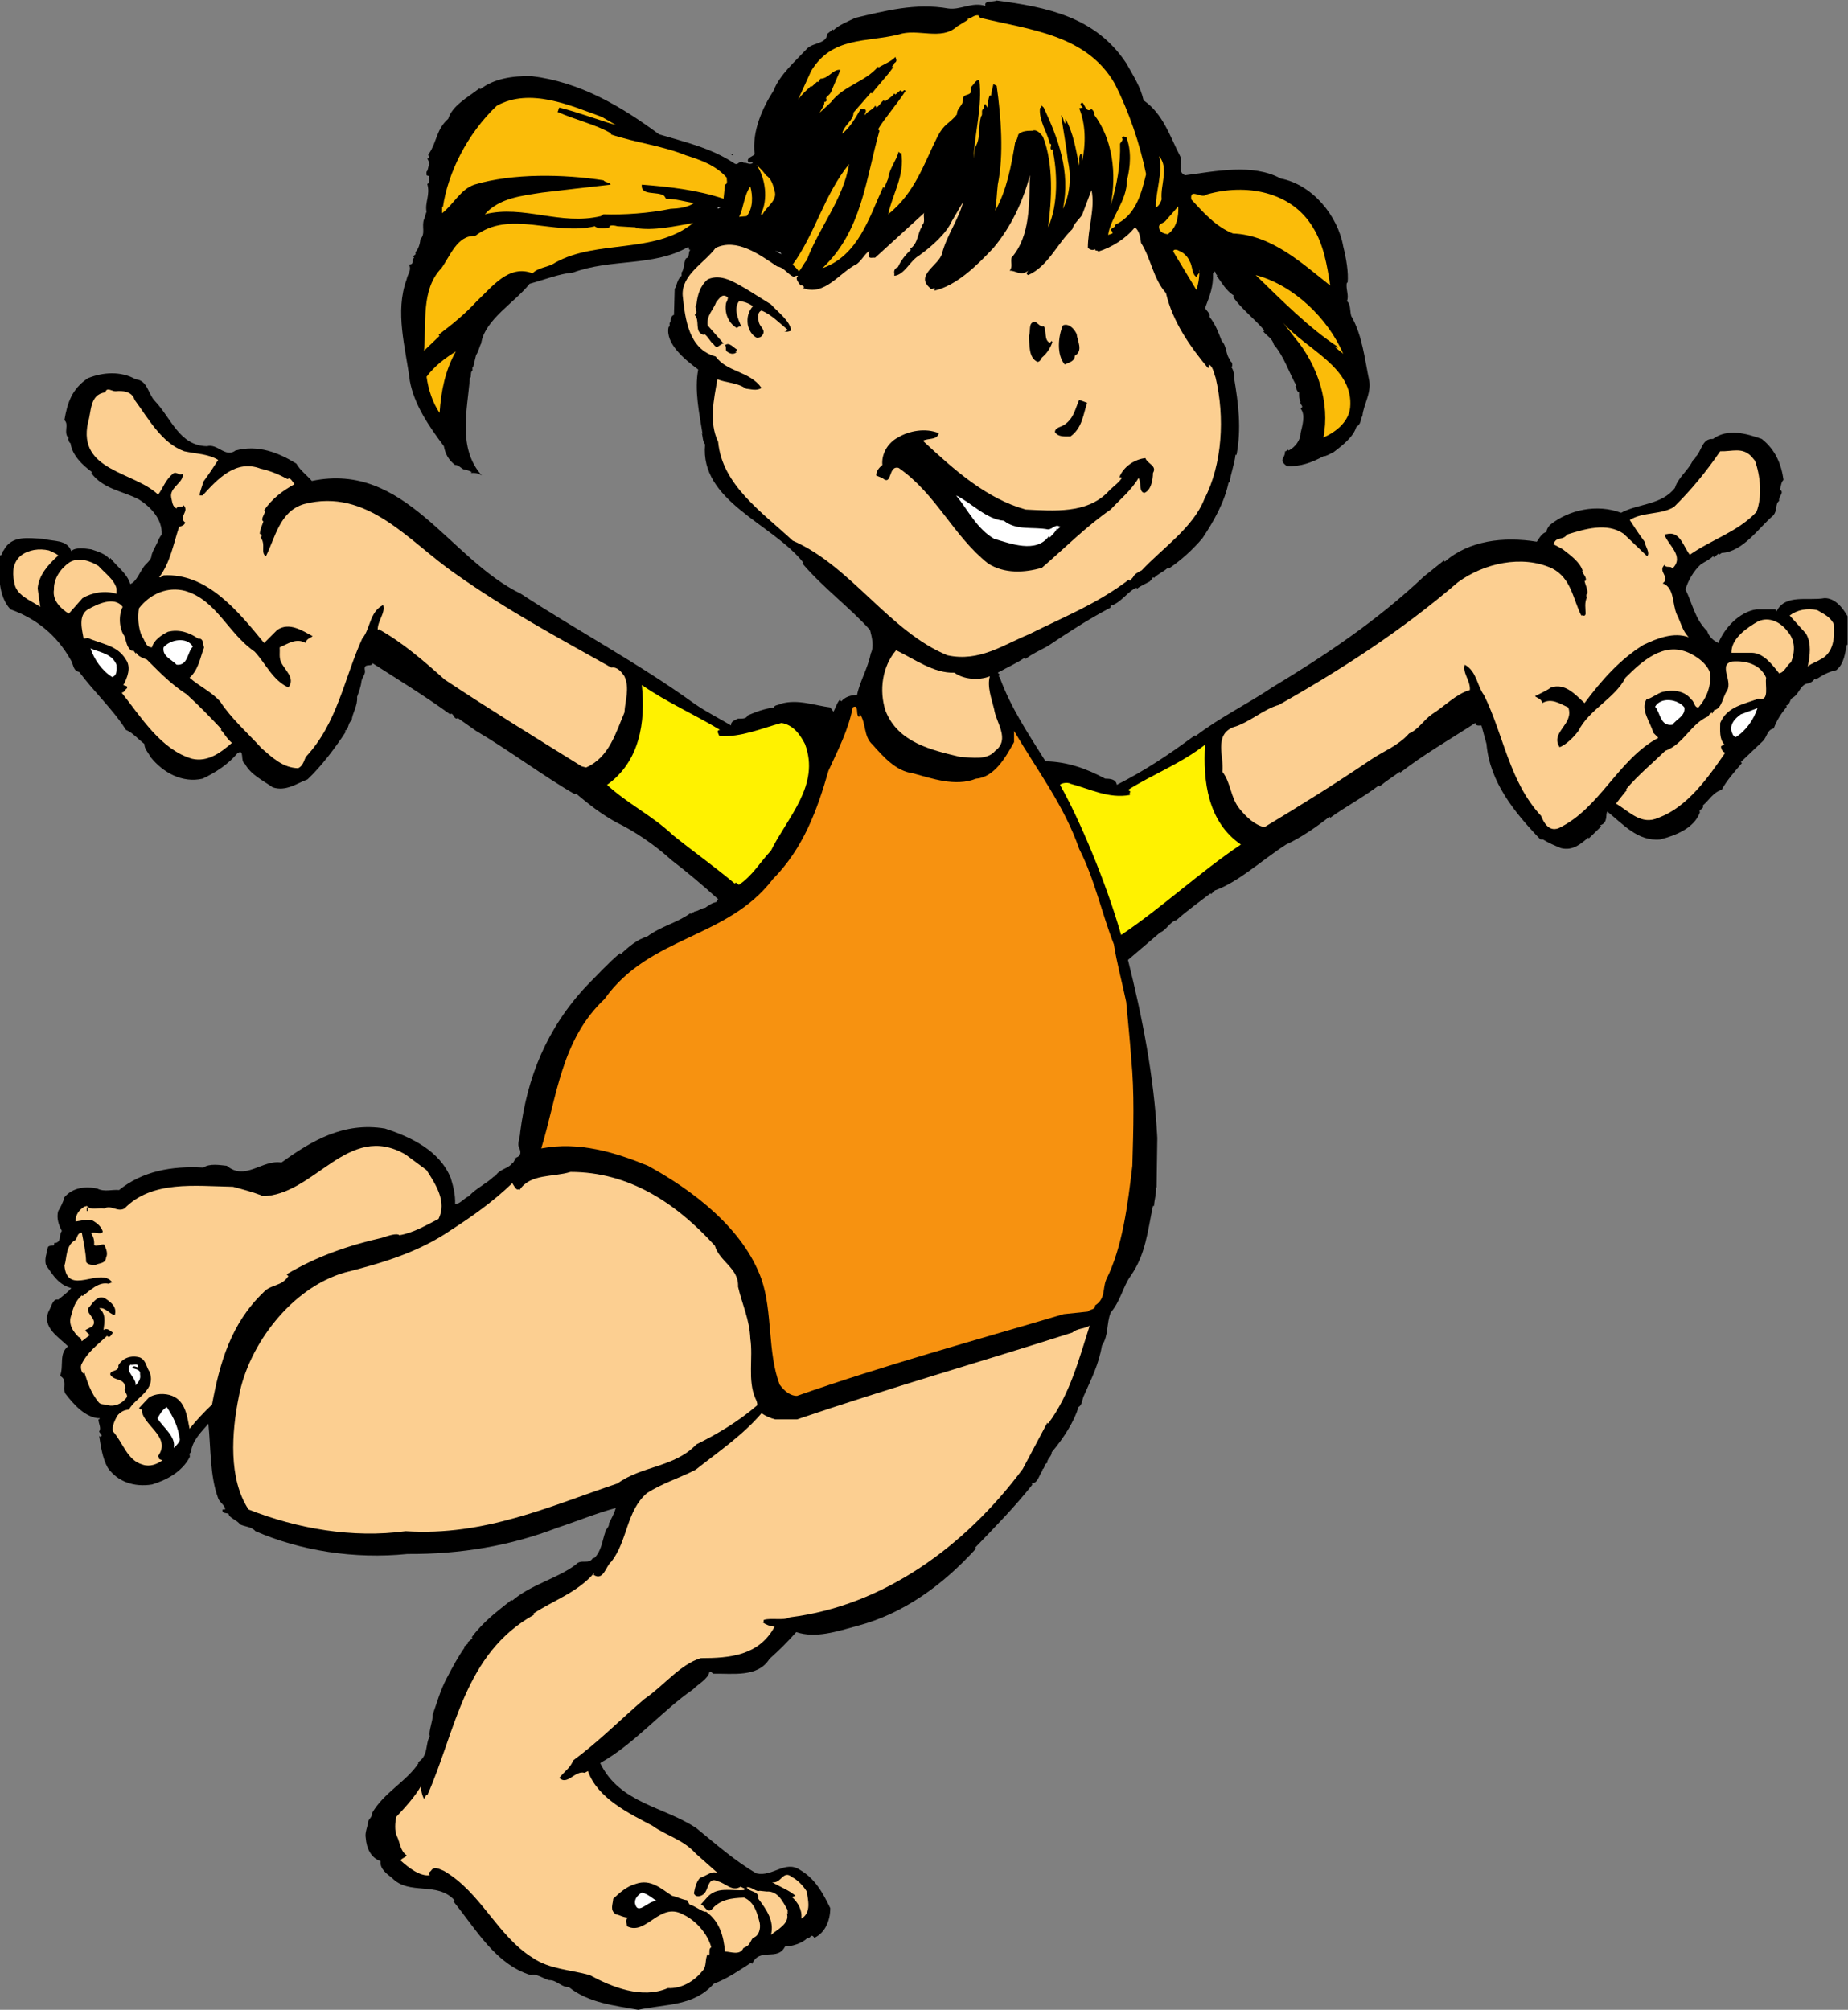 <?xml version="1.0" encoding="UTF-8" standalone="no"?>
<svg
   xmlns:dc="http://purl.org/dc/elements/1.1/"
   xmlns:cc="http://creativecommons.org/ns#"
   xmlns:rdf="http://www.w3.org/1999/02/22-rdf-syntax-ns#"
   xmlns:svg="http://www.w3.org/2000/svg"
   xmlns="http://www.w3.org/2000/svg"
   viewBox="0 0 680.947 740.533"
   height="740.533"
   width="680.947"
   xml:space="preserve"
   id="svg2"
   version="1.1"><rect x="0" y="0" width="680.947" height="740.533" fill="#808080" stroke="none"/><defs
     id="defs6" /><g
     transform="matrix(1.333,0,0,-1.333,0,740.533)"
     id="g10"><g
       transform="scale(0.1)"
       id="g12"><path
         id="path14"
         style="fill:#000000;fill-opacity:1;fill-rule:nonzero;stroke:none"
         d="m 3113.13,5381 c 19,-34 40,-66 48,-103 54,-37 73,-100 101,-154 8,-16 -9,-45 14,-53 85,11 187,33 264,-9 88,-17 158,-103 173,-188 8,-32 15,-72 12,-100 h -2 c -4,-16 7,-37 0,-51 11,-8 8,-27 12,-41 31,-54 37,-118 50,-180 5,-36 -16,-65 -19,-96 -7,-12 -2,-21 -17,-31 -8,-27 -37,-50 -62,-69 -8,-4 -21,-12 -29,-12 -32,-17 -63,-29 -101,-27 -25,19 -4,20 -5,41 4,-1 5,3 7,5 l 3,-3 c 18,9 33,29 33,48 4,18 15,51 0,68 12,7 -4,11 0,19 -5,7 -4,20 -4,26 -7,2 -7,11 -10,17 l 2,2 c -20,36 -34,81 -62,113 -4,17 -18,23 -29,36 l 3,3 c -27,32 -62,58 -87,93 l 3,3 c -23,15 -32,34 -48,55 l 2,2 c -6,2 -3,6 -7,10 l -5,-5 c 1,-38 -9,-62 -22,-96 3,-7 16,-16 12,-24 18,-23 24,-42 34,-67 15,-15 10,-38 24,-53 l -2,-2 c 6,-2 8,-8 7,-15 l -3,-2 c 6,-6 9,-21 8,-29 12,-72 21,-140 7,-214 h -3 c -2,-24 -14,-54 -16,-76 h -3 c -11,-54 -40,-106 -72,-154 -27,-32 -59,-61 -93,-84 l -3,2 c -10,-10 -26,-16 -38,-28 l -3,2 c -1,-4 -6,-8 -9,-12 -7,-4 -25,-12 -34,-19 l -2,-3 v 5 c -23,-8 -44,-43 -72,-50 v -5 c -61,-32 -118,-69 -173,-106 -21,-12 -43,-21 -62,-36 l -3,3 c -22,-15 -49,-27 -74,-41 1,-2 6,-4 5,-7 l -3,-3 3,-2 c 31,-85 77,-153 127,-233 61,-1 115,-21 165,-48 13,0 30,-1 32,-17 77,39 145,84 216,137 l 2,-2 c 66,51 146,90 211,134 146,88 291,185 420,307 l 55,44 3,-3 c 66,58 162,70 254,55 7,10 14,24 27,27 -1,5 4,13 9,19 53,43 131,59 197,34 48,26 112,21 149,69 8,28 38,49 50,77 l 7,5 -2,2 c 19,14 18,53 50,51 40,30 93,15 135,0 38,-30 54,-70 60,-113 -7,-7 -7,-18 -10,-27 14,-8 -5,-19 -2,-31 -12,-9 -4,-27 -17,-41 -40,-34 -83,-100 -142,-103 -2,-1 -7,-7 -9,-2 l -12,-10 -3,3 c -8,-9 -22,-15 -33,-22 -21,-19 -36,-46 -43,-70 19,-38 26,-82 60,-115 5,-15 16,-26 31,-33 17,42 58,86 105,93 h 53 c -1,-2 1,-3 3,-5 24,48 86,28 132,36 29,1 51,-27 64,-50 v -79 h -2 c -5,-22 -7,-52 -29,-70 -23,-5 -36,-13 -57,-26 l -3,2 c -6,-9 -13,-12 -24,-14 -17,-7 -20,-30 -38,-39 -7,-4 -5,-18 -17,-21 l 2,-3 c -16,-20 -27,-36 -36,-60 -19,-4 -18,-24 -31,-36 l -60,-57 3,-3 c -18,-21 -43,-49 -56,-74 -23,-6 -35,-29 -52,-43 4,-12 -13,-9 -8,-19 -16,-44 -67,-64 -110,-75 -62,-6 -103,43 -146,77 -6,-8 3,-31 -20,-38 l 3,-3 -34,-33 -2,2 c -20,-17 -42,-37 -75,-29 -17,7 -34,14 -50,24 h -7 c -72,75 -140,159 -149,264 l -14,51 c -7,0 -16,-2 -17,7 -77,-50 -138,-84 -207,-137 l -2,2 c -16,-12 -37,-25 -55,-40 l -3,2 c -45,-34 -91,-58 -134,-89 l -2,3 c -35,-28 -82,-60 -120,-77 -68,-44 -132,-104 -197,-127 l -10,-10 -2,2 c -30,-23 -65,-48 -94,-74 -18,-4 -28,-28 -45,-34 l -89,-76 c 39,-156 72,-321 81,-492 l -2,-137 h -2 c 2,-18 -4,-31 -5,-51 h -3 c -15,-71 -20,-134 -62,-194 -21,-29 -27,-68 -55,-101 -12,-31 -5,-62 -24,-91 -9,-53 -29,-91 -51,-141 -4,-10 -4,-24 -14,-29 -11,-39 -41,-86 -74,-125 1,-11 -14,-19 -12,-29 -10,-4 -6,-16 -15,-19 l 3,-2 c -10,-8 -13,-37 -32,-36 l 3,-3 c -49,-62 -105,-119 -159,-175 l 3,-2 c -90,-99 -199,-180 -329,-214 -55,-15 -114,-35 -168,-17 -26,-29 -45,-48.004 -74,-74 -32,-52 -102,-40 -156,-41 -3,2.996 -5,6 -10,5 -4,-20 -32,-34 -45,-48.004 -88,-60.996 -160,-149 -257,-204 54,-111.996 177,-120 266,-180 54,-44 107,-91 166,-125 45,-10 79,37.004 120,10 43,-25 64,-65 84,-106 0,-35 -15,-69 -44,-81.996 -2,2.996 -5,6.996 -9,5 l -7,-7.004 -3,2.004 c -13,-15 -44,-24 -62,-24 -21,-42.004 -70,-1 -91,-48.004 l -3,3.004 c -36,-23.004 -64,-43.004 -103,-58.004 -57,-62.996 -130,-55 -209,-71.996 -67,11.996 -137,19 -192,62.996 -21,-1 -33,20 -55,19 -17,5 -34,19 -50,14 -98,30 -152,128.004 -214,204.004 l 3,2.996 c -48,53 -125,12.004 -173,62.004 -13,10 -34,25 -31,45.996 -27,9.004 -39,36 -41,64.004 -3,14 5,31.996 7,44 -2,6 13,15 10,24 32,57 97,88.996 129,138.996 l -2,2.004 c 30,17.996 20,51 33,71.996 -4,15 9,42.004 8,60 12,33.004 21,67.004 38,99.004 15,29 34,64 50,86 l -2,2 12,10 -2,2 14,12 -2,3 c 33,44 70,71 110,103 l 2,-2 c 52,45 125,61 176,100 15,17 37,-3 48,20 l 2,-3 c 21,20 23,50 31,72 -2,5 13,16 10,24 7,14 15,28 19,43 -53,-14 -108,-37 -163,-55 -127,-49 -265,-73 -413,-72 -146.001,-15 -296.001,9 -420.001,63 -11,13 -29,12 -43.004,19 -5.996,11 -30.996,18 -30.996,29 -6,3 -19.004,0 -17,12 h 7 c 1.996,10 -15,19 -19.004,31 -22.996,62 -20,137 -26.996,206 -16,-19 -46,-47 -48.004,-79 -7.996,-5 -0.996,-8 -4,-14 -21,-40 -63.996,-63 -103.996,-75 -50,-8 -95,8 -122.004,46 -15,26 -20,63 -24,89 -2.996,3 4,-8 7.004,0 0,4 -6,7 -7.004,12 7.004,8 -1.996,22 -1.996,33 1.996,-1 3,1 4,3 -40,1 -73.004,39 -96,69 -7,15 7,38 -14,48 11,29 -4,61 21.996,82 -24.996,25 -74,53 -52.996,98 7,11 11,35 26,31 12,10 25,19 36,32 -34,9 -49,33 -69,62 -7,15 2,37 4,50 4,10 21.996,0 16.996,12 23.004,2 12.004,21 22.004,34 -8,14 -16,36 -10,55 5,8 14,25 16.996,38 23.004,27 58.004,31 91,24 19,-10 41.004,-2 60,-4 65,52 145,67 233.004,62 16.996,12 45,7 65,5 50.996,-43 98,18 150.996,9 83.004,60 172.004,113 286.005,94 70,-23 151,-60 182,-137 7,-23 13,-46 12,-72 13,0 27,18 38,22 20,22 48,34 70,55 l 2,-2 c 10,22 36,22 48,38 l -2,2 c 7,-5 6,10 14,10 -1,3 -4,2 -7,2 16,3 21,12 15,27 -8,12 2,30 2,45 19,150 72,286 185,406 30,30 59,62 91,89 l 2,-3 c 21,20 47,42 72,48 40,30 83,38 120,65 l 3,-2 c 1,6 6,3 9,7 8,0 21,10 29,10 10,7 20,14 31,16 l 5,8 c -42,38 -87,76 -129,108 -46,42 -102,80 -154,105 -41,23 -73,48 -110,79 l -3,-2 c -84,48 -187,125 -273,175 -20,14 -30,21 -51,36 l -2,-2 c -10,0 -10,19 -19,12 -70,51 -144,96 -214,141 -2,-11 -23,1 -22,-16 4,-14 -6,-20 -9.005,-34 -1,-13 -6.996,-29 -11.996,-43 1.996,-25 -13.004,-44 -15,-65 -11,-7 -7,-24 -19.004,-29 l 3.004,-2 c -30,-46 -68.004,-96 -106,-132 -30,-11 -59,-34 -96.004,-22 -26.996,19 -61,35 -76.996,65 -14.004,7 0,44 -21,29 -25,-30 -60,-53 -96,-70 -56.004,-13 -110,17 -144,60 -6,12 -17.004,22 -17.004,36 -16.996,13 -31.996,31 -51,39 -35,56 -90,107 -129,160 -17.996,3 -16,23 -23.996,34 -38,68 -96.004,114 -166.004,139 -35,37 -32.996,100 -28.996,149 8,1 5,10 10,14 23,44 71,33 110,32 27,-8 65,-1 77,-34 11.996,12 39,7 55,5 18,-6 39,-12 50.996,-27 l 2.004,3 c 20,-26 46,-42 55,-72 17,6 26,33 38.996,50 7.004,8 16.004,15 19,24 1,13 11,28 17.004,41 1,3 6,15 12,22 1.996,41 -29.004,76 -65,98 -46,23 -97,28 -130,72 l 3,2 c -28,20 -56.004,48 -60,80 -5,3 -5,8 -7.004,12 l 2.004,2 c -16.004,15 2,38 -12.004,50 8.004,47 20,86 65,116 42.004,17 91,20 132.004,-3 32.996,-3 33.996,-40 52.996,-60 45,-47 68.004,-124 144.004,-125 30,8 50.996,-33 79,-12 61.996,17 119,-6 167.996,-36 11.004,-19 29,-32 43.004,-48 259.001,54 378.001,-215 578.001,-312 159,-104 325,-192 480,-304 33,-23 68,-40 101,-60 -2,12 12,15 19,19 11,0 23,-1 27,9 25,11 46,18 72,22 2,7 13,6 19,10 47,14 95,-5 137,-10 l 9,-12 c 7,13 10,28 22,38 -3,-1 -3,-4 -3,-7 l 3,-2 c 9,12 29,18 43,17 8,39 30,74 38,115 10,20 3,45 -2,65 -59,65 -130,117 -187,184 l 2,3 c -85,107 -286,169 -271,326 -7,9 -6,21 -9,31 l 2,-2 c -9,57 -23,121 -12,178 -38,28 -91,72 -82,117 5,3 2,8 3,12 5,2 0,18 12,22 l 2,72 c 6,7 6,26 19,36 v 9 c 7,7 6,27 12,39 11,3 6,17 12,24 -10,1 3,6 -7,7 -95,-54 -212,-31 -317,-70 -37,-3 -80,-20 -120,-31 -41,-52 -124,-99 -134,-165 -4,-6 -7,-22 -14,-32 -3,-14 -5,-19 -8,-33 -4,-2 -1,-6 -2,-10 -5,-2 -4,-11 -5,-19 h -2 c -7,-89 -35,-196 33,-271 -9,6 -19,8 -31,7 l 3,2 c -6,5 -13,5 -20,8 -6,-2 -15,13 -26,12 -18,14 -27,30 -31,52 -42,56 -82,115 -94,180 -12,93 -42,191 -9,281 3,16 14,23 7,41 16,1 4,12 14,19 -9,7 8,5 3,15 8,8 13,22 14,36 15,16 3,35 10,55 2,2 4,14 7,21 -5,26 11,47 2,77 9,2 3,15 5,22 -9,1 -7,2 -7,12 4,2 4,12 7,19 1,7 -2,12 -5,17 12,1 -2,10 5,14 22,33 20,67 53,96 11,36 52,58 86,84 l 3,-2 c 37,29 89,37 141,36 133,-16 246,-82 353,-161 71,-21 144,-38 206,-79 13,-10 13,8 27,2 v -2 c 7,3 17,-7 26,0 -2,4 -8,1 -12,2 -8,12 13,16 17,22 -8,63 22,129 53,177 15,41 59,80 93,116 17,16 53,12 55,40 l 15,12 2,-2 c 16,15 40,24 60,34 81,19 167,42 257,26 34,-5 66,19 103,7 -5,16 21,10 31,15 136,-18 273,-44 358,-173" /><path
         id="path16"
         style="fill:#fbbc09;fill-opacity:1;fill-rule:nonzero;stroke:none"
         d="m 2705.13,5513 c -1,-4 3,-5 5,-7 136,-33 294,-46 372,-183 39,-78 68,-162 86,-249 -13,-53 -28,-114 -86,-140 4,-6 -9,-8 -12,-14 3,-3 6,-5 5,-10 l -12,-4 c 7,49 52,93 52,151 10,38 13,83 -2,120 -4,-1 -8,5 -12,-3 6,-5 -3,-11 -5,-16 2,-55 -9,-117 -26,-171 17,89 6,183 -46,252 3,4 -2,11 -7,15 -19,-16 -21,34 -31,12 l 7,-8 -10,-2 c 18,-43 19,-98 8,-146 -1,7 2,15 -3,21 -8,-8 -3,-22 -5,-33 -9,44 -16,90 -38,129 v -14 c -7,6 -4,17 -12,24 6,-42 14,-82 19,-127 10,-45 5,-94 -14,-132 22,104 -14,196 -53,280 l -5,5 c -3,-1 -2,-4 -2,-7 l -3,2 c -5,-33 20,-69 27,-100 9,-1 -3,-12 5,-17 l 2,2 c 14,-60 17,-154 -12,-216 10,73 16,174 -14,250 -6,9 -18,22 -29,17 -12,0 -29,0 -39,-10 -3,-9 -3,-14 -9,-22 -11,-66 -23,-132 -55,-189 4,26 4,45 7,72 17,83 9,187 -3,273 l -9,5 c -3,-11 -5,-22 -7,-33 l -3,2 c -5,-10 -5,-23 -7,-34 l -5,10 c -6,-3 -4,-9 -5,-14 -9,-2 -1,-15 -7,-20 -9,-27 0,-62 -17,-86 l -4,-31 c 3,73 25,143 16,218 -11,-1 -15,-14 -24,-21 8,-28 -21,-14 -21,-32 1,-19 -17,-24 -17,-43 -23,-28 -34,-24 -53,-60 -38,-75 -62,-156 -137,-216 12,57 47,108 36,171 l -2,-3 -5,5 c -7,-26 -26,-47 -29,-74 l -12,-29 c 0,-6 3,5 -2,5 -38,-82 -68,-189 -168,-224 110,103 120,247 158,380 l -4,4 c 17,29 53,70 76,106 -1,1 -2,3 -4,2 l -5,-4 -5,4 -14,-12 -3,3 c -6,-9 -17,-15 -26,-22 l -3,3 c -8,-4 -12,-16 -21,-20 1,2 -1,4 -3,5 -6,-11 -22,-15 -28,-26 -2,6 4,8 2,14 -3,5 -10,2 -14,3 -13,-22 -28,-50 -51,-68 4,23 32,37 31,58 l 48,55 3,-2 c 19,25 42,48 60,74 -12,-3 3,5 2,10 9,5 5,10 3,17 -12,-13 -30,-19 -46,-29 l -2,2 c -35,-42 -95,-52 -130,-98 l -31,-29 c 4,10 15,21 12,31 l 2,-2 c 2,2 6,3 5,7 -7,8 10,10 14,26 l 24,56 c -19,4 -34,-25 -55,-24 l -7,-10 -2,2 -15,-14 -2,2 c -14,-14 -24,-21 -36,-38 l 36,79 c 58,96 153,79 242,101 52,18 118,-18 161,22 l 31,19 -2,2 c 11,1 18,12 31,10" /><path
         id="path18"
         style="fill:#fbbc09;fill-opacity:1;fill-rule:nonzero;stroke:none"
         d="m 1702.13,5210 c -44,12 -103,35 -156,48 -5,-7 0,-4 -5,-12 49,-22 110,-36 149,-60 l -2,-2 c 68,-23 142,-31 208,-58 41,-13 82,-27 113,-62 -1,-6 4,-16 -5,-19 l -4,-39 c -71,24 -148,33 -226,39 -4,-32 43,-17 62,-31 l 5,-8 c 27,0 51,-8 77,-12 -17,-12 -42,-15 -65,-16 -58,-12 -129,-17 -185,-15 l -7,-5 c -113,-27 -214,32 -321,5 40,45 101,51 158,60 60,7 126,15 190,22 -3,7 -14,5 -20,12 -110,17 -250,20 -357,-12 -38,-13 -57,-54 -89,-79 v 19 l 2,-3 c 14,96 67,203 149,281 92,51 203,1 291,-31 l 38,-22" /><path
         id="path20"
         style="fill:#000000;fill-opacity:1;fill-rule:nonzero;stroke:none"
         d="m 2376.13,5258 -14,-16 14,16" /><path
         id="path22"
         style="fill:#000000;fill-opacity:1;fill-rule:nonzero;stroke:none"
         d="m 2938.13,5242 5,-15 -5,15" /><path
         id="path24"
         style="fill:#000000;fill-opacity:1;fill-rule:nonzero;stroke:none"
         d="m 2024.13,5126 -5,5 7,-2 z" /><path
         id="path26"
         style="fill:#fbbc09;fill-opacity:1;fill-rule:nonzero;stroke:none"
         d="m 3211.13,5004 c -3,-8 -7,-18 -16,-22 -1,44 20,95 9,142 28,-35 3,-78 7,-120" /><path
         id="path28"
         style="fill:#fbbc09;fill-opacity:1;fill-rule:nonzero;stroke:none"
         d="m 2230.13,4836 c -8,-8 -14,-23 -22,-31 -4,7 -11,13 -17,19 62,85 87,193 156,278 -16,-98 -83,-175 -117,-266" /><path
         id="path30"
         style="fill:#fbbc09;fill-opacity:1;fill-rule:nonzero;stroke:none"
         d="m 2117.13,5071 c 15,-9 20,-27 24,-43 9,-27 -22,-43 -33,-65 h -5 c 21,41 13,100 -12,137 5,-5 18,-17 26,-29" /><path
         id="path32"
         style="fill:#fccf91;fill-opacity:1;fill-rule:nonzero;stroke:none"
         d="m 2796.13,4843 c -3,-14 4,-24 -5,-36 17,1 30,-16 51,0 -2,-4 -8,-8 0,-12 55,24 80,87 122,127 4,15 18,26 27,39 l 26,69 c 11,-49 -10,-105 -10,-160 6,-5 14,-8 20,-3 -1,-7 7,-2 9,-7 38,12 76,36 101,67 12,-9 15,-27 17,-43 28,-44 33,-98 69,-139 18,-78 66,-147 116,-207 4,2 1,7 2,10 12,-5 14,-24 19,-36 26,-109 19,-240 -31,-336 -31,-79 -115,-135 -173,-197 -10,-5 -21,-11 -24,-19 l -9,-10 -3,3 c -86,-66 -182,-104 -276,-151 -71,-29 -137,-77 -225,-58 -160,65 -268,248 -428,317 -86,80 -195,154 -206,273 -26,54 -12,117 -2,173 24,-10 55,-9 79,-26 13,-1 29,-7 43,2 -33,47 -95,43 -127,87 -74,20 -84,102 -91,168 -4,58 60,90 91,132 58,28 121,-18 170,-51 20,-3 29,-22 46,-29 4,2 7,4 12,3 -10,-8 2,-19 7,-27 5,2 7,-2 10,-4 l -3,-3 c 60,-23 100,43 149,67 14,11 20,26 34,36 2,-4 -9,-22 9,-19 h 7 l 137,125 c -7,-5 5,-29 -9,-36 l 2,-2 c -14,-20 -10,-47 -34,-63 l 3,-2 c -15,-13 -29,-32 -36,-48 -7,-2 -12,-9 -10,-17 v -7 c 29,3 43,42 70,57 33,24 73,59 89,94 l 31,53 c -10,-44 -45,-92 -58,-142 -8,-33 -76,-60 -33,-96 4,-9 16,9 12,-7 61,14 117,69 163,118 50,60 81,128 101,201 -3,-79 2,-167 -51,-228" /><path
         id="path34"
         style="fill:#fbbc09;fill-opacity:1;fill-rule:nonzero;stroke:none"
         d="m 2064.13,4958 -21,-2 c 12,22 13,59 31,84 7,-26 8,-60 -10,-82" /><path
         id="path36"
         style="fill:#ffffff;fill-opacity:1;fill-rule:nonzero;stroke:none"
         d="m 3269.13,5035 5,-7 -5,7" /><path
         id="path38"
         style="fill:#fbbc09;fill-opacity:1;fill-rule:nonzero;stroke:none"
         d="m 3629.13,4927 c 30,-48 39,-104 48,-161 -75,59 -161,140 -269,144 -46,18 -81,57 -115,94 -5,34 28,0 43,14 108,31 234,8 293,-91" /><path
         id="path40"
         style="fill:#fbbc09;fill-opacity:1;fill-rule:nonzero;stroke:none"
         d="m 3228.13,4908 c -10,1 -22,5 -24,17 -3,12 11,13 17,19 l 36,41 c 1,-27 -3,-58 -29,-77" /><path
         id="path42"
         style="fill:#ffffff;fill-opacity:1;fill-rule:nonzero;stroke:none"
         d="m 1992.13,4982 c -3,1 -5,-4 -9,-2 -5,-5 4,6 9,2" /><path
         id="path44"
         style="fill:#fbbc09;fill-opacity:1;fill-rule:nonzero;stroke:none"
         d="m 1534.13,4829 c -19,-13 -45,-12 -62,-29 -66,25 -111,-37 -154,-77 -33,-36 -69,-65 -106,-93 l 3,-3 -43,-41 c 7,77 -9,169 48,228 24,33 44,92 93,89 96,74 219,0 331,27 11,-9 29,-6 41,-3 -3,8 16,5 22,3 l 50,-3 v -2 c 51,-8 107,5 159,14 -107,-87 -267,-45 -382,-110" /><path
         id="path46"
         style="fill:#fbbc09;fill-opacity:1;fill-rule:nonzero;stroke:none"
         d="m 3288.13,4834 c 9,-14 6,-36 19,-44 3,7 11,11 8,20 1,-17 -2,-39 -8,-56 l -64,106 c 0,8 12,5 16,2 12,-4 25,-17 29,-28" /><path
         id="path48"
         style="fill:#ffffff;fill-opacity:1;fill-rule:nonzero;stroke:none"
         d="m 2160.13,4853 -17,9 c 6,-3 13,-2 17,-9" /><path
         id="path50"
         style="fill:#fbbc09;fill-opacity:1;fill-rule:nonzero;stroke:none"
         d="m 3713.13,4577 c -7,8 -17,12 -24,21 3,-1 7,-7 10,-2 -80,52 -159,132 -228,199 103,-27 200,-119 242,-218" /><path
         id="path52"
         style="fill:#000000;fill-opacity:1;fill-rule:nonzero;stroke:none"
         d="m 2131.13,4714 c 21,-23 52,-45 56,-72 -4,-3 -15,-5 -20,-3 5,-1 7,2 10,5 -22,18 -45,42 -72,53 -13,-5 -10,-23 -7,-34 3,-11 19,-20 10,-33 -3,-6 -10,-9 -17,-8 -14,8 -21,22 -24,36 -3,20 2,37 14,51 -11,8 -24,13 -38,14 -16,-20 -3,-51 7,-72 -5,6 -10,-1 -14,-2 -24,15 -34,43 -29,69 2,5 5,9 5,15 -15,13 -22,-1 -32,-12 -8,-22 -28,-38 -24,-65 l 44,-50 c -12,-2 -17,-18 -27,-3 -11,9 -15,21 -26,29 l -3,-2 c -26,8 -8,39 -24,55 13,8 -4,19 5,29 3,26 10,51 31,69 37,17 74,-8 106,-26 l 69,-43" /><path
         id="path54"
         style="fill:#000000;fill-opacity:1;fill-rule:nonzero;stroke:none"
         d="m 2885.13,4654 c 9,-14 0,-39 17,-46 l 5,5 2,-3 c -6,-18 -16,-32 -29,-43 -3,-5 -5,-11 -12,-12 -25,11 -22,46 -24,72 6,13 -3,38 17,39 8,-4 16,-16 24,-12" /><path
         id="path56"
         style="fill:#fbbc09;fill-opacity:1;fill-rule:nonzero;stroke:none"
         d="m 3732.13,4428 c -5,-40 -40,-67 -74,-82 19,94 -15,200 -79,276 l -32,41 c 65,-75 196,-123 185,-235" /><path
         id="path58"
         style="fill:#000000;fill-opacity:1;fill-rule:nonzero;stroke:none"
         d="m 2976.13,4632 c 2,-19 19,-46 -5,-60 0,-16 -18,-19 -28,-24 -23,27 -18,78 -5,108 16,7 32,-10 38,-24" /><path
         id="path60"
         style="fill:#000000;fill-opacity:1;fill-rule:nonzero;stroke:none"
         d="m 2038.13,4589 -5,-5 3,-2 c -9,-8 -19,-4 -27,2 -5,4 0,13 -5,17 12,11 25,-9 34,-12" /><path
         id="path62"
         style="fill:#fbbc09;fill-opacity:1;fill-rule:nonzero;stroke:none"
         d="m 1215.13,4414 c -19,28 -31,64 -36,100 22,30 52,52 81,70 -29,-51 -41,-109 -45,-170" /><path
         id="path64"
         style="fill:#fccf91;fill-opacity:1;fill-rule:nonzero;stroke:none"
         d="m 372.129,4450 c 38,-51 74,-119 136.996,-142 32.004,-7 66.004,-7 94,-24 -12.996,-20 -25.996,-40 -40.996,-60 -3.004,-13 -11,-30 -10,-38 h 8 c 42,46 92,100 160,74 27,-6 51,-16 75,-29 7,7 13.996,-8 18.996,-14 -32.996,-18 -61.996,-40 -83.996,-72 7.996,-6 -13,-24 -2.004,-31 -4,-11 -9,-22 -10,-34 4.004,-3 5,1 5,-7 l -2.996,-3 c 16,-19 -1.004,-43 15,-52 26,52 37.996,124 105,144 176.001,46 289.001,-103 418.001,-192 139,-99 286,-178 432,-260 16,3 28,-12 36,-24 15,-33 2,-66 0,-100 -24,-56 -42,-124 -106,-152 l -12,3 c -127,79 -254,157 -379,240 -57,51 -117,103 -182,139 l -3,-2 c -1,25 22,47 15,69 -38,-19 -35,-66 -58,-93 -50.001,-110 -68.005,-233 -156.001,-327 -5,-11 -8,-25 -21.004,-31 -41.996,1 -71,29 -101,55 -35.996,40 -85,83 -115,130 -25.996,28 -56.996,41 -84,65 25,23 29,55 40,84 -3.996,6 0,26 -16,24 -24,17 -54,27 -84,19 -17.996,-9 -38.996,-23 -43.996,-43 -18,0 -19,20 -28,31 -10,22 -12,54 -8.004,77 31.004,40 79,61 128.004,48 86.996,-26 116.996,-116 191.996,-168 32.004,-35 49,-78 93.004,-99 20.996,27 -12,49 -21,72 -5,12 -2.004,26 -3.004,39 23.004,10 46,27 72.004,12 0,11 13.996,14 18.996,19 -27.996,15 -65,40 -97.996,17 l -36,-36 c -72.004,88 -158,194 -278,187 -4.004,-2 -7,-7 -12,-5 31,41 38.996,92 55,139 7.996,3 12.996,3 17,12 -21,15 13,31 -5,48 -4.004,-10 -16,1 -19.004,-9 -11.996,5 -11.996,19 -15,31 -5,28 38.004,42 31,65 -7.996,-7 -16.996,8 -26,0 -20.996,-17 -26.996,-39 -40.996,-58 -66,64 -223.004,65 -194.004,199 10,31 4.004,78 48.004,84 4,16 19,2 29,3 17.996,2 45,0 52,-24" /><path
         id="path66"
         style="fill:#000000;fill-opacity:1;fill-rule:nonzero;stroke:none"
         d="m 3005.13,4442 c -11,-32 -13,-69 -46,-93 -16,0 -34,-2 -43,12 0,13 18,14 27,21 26,18 29,44 40,68 l 22,-8" /><path
         id="path68"
         style="fill:#000000;fill-opacity:1;fill-rule:nonzero;stroke:none"
         d="m 2595.13,4358 c -5,-20 -29,-13 -44,-21 87,-81 176,-160 284,-190 80,-4 167,-11 225,46 15,17 29,24 41,41 -1,3 -4,2 -7,2 11,29 42,50 72,53 6,-16 33,-21 21,-41 0,-18 -5,-48 -24,-55 -16,3 -7,29 -16,41 -20,-34 -51,-59 -77,-87 -68,-47 -125,-105 -190,-161 -48,-14 -104,-17 -149,12 -96,76 -143,192 -247,264 -30,8 -17,-52 -45,-28 l -17,7 c 0,12 7,21 17,29 -3,29 14,61 43,76 31,19 77,27 113,12" /><path
         id="path70"
         style="fill:#fccf91;fill-opacity:1;fill-rule:nonzero;stroke:none"
         d="m 4851.13,4282 c 15,-41 21,-99 4,-142 -52,-55 -124,-76 -184,-118 -17,21 -26,62 -58,58 l -12,-2 c 8,-28 57,-60 22,-94 -5,9 -18,0 -22,10 -20,-19 18,-34 -5,-51 33,-12 26,-57 39,-86 11,-21 15,-45 33,-63 -42,15 -87,-3 -125,-21 -64,-39 -118,-100 -163,-161 -27,25 -54,56 -93,43 -14,-10 -29,-16 -44,-24 6,-5 19,-8 20,-19 26,15 49,-2 72,-12 17,-47 -51,-68 -24,-110 20,8 40,29 52,45 29,59 101,90 130,147 47,47 106,100 175,69 22,-10 49,-29 58,-53 6,-36 -8,-71 -31,-98 -12,-1 -11,16 -20,22 -19,25 -50,27 -79,21 -16,-5 -29,-17 -45,-21 -17,-29 11,-62 19,-92 l 14,-14 c -112,-60 -161,-195 -276,-250 -27,-10 -41,16 -48,34 -89,96 -103,223 -158,334 -19,25 -20,66 -53,84 -7,-23 16,-44 14,-70 -37,-10 -70,-45 -105,-67 -24,-17 -37,-42 -63,-53 -31,-35 -72,-49 -108,-74 -96,-65 -194,-126 -292,-185 -27,6 -50,28 -68,50 -26,31 -24,72 -48,103 5,40 -24,101 29,123 46,13 82,49 127,62 172,97 339,205 495,339 71,52 177,77 261,38 53,-28 57,-85 80,-130 4,2 10,-5 12,5 0,13 -4,31 4,46 -4,2 -1,6 -2,9 l 2,-2 c 4,12 -5,26 -7,38 h 3 c 4,9 -7,18 -10,27 h 2 c -7,24 -33,43 -55,60 -8,5 -17,9 -26,14 9,24 24,8 38,27 49,15 109,34 156,2 l 65,-62 c 9,9 -5,27 -7,40 -15,20 -28,40 -41,60 36,23 86,14 122,36 48,47 91,100 128,154 34,-1 60,12 86,-14 l 10,-12" /><path
         id="path72"
         style="fill:#ffffff;fill-opacity:1;fill-rule:nonzero;stroke:none"
         d="m 2775.13,4116 c 35,-28 81,-16 122,-24 14,1 19,16 34,7 l -8,-7 -2,2 c -3,-9 -12,-16 -19,-24 l -3,3 c -35,-48 -106,-20 -151,-7 -48,28 -72,79 -105,120 43,-21 83,-66 132,-70" /><path
         id="path74"
         style="fill:#fccf91;fill-opacity:1;fill-rule:nonzero;stroke:none"
         d="m 161.129,4020 c -29,-26 -54,-55 -57.004,-91 l 7.004,-51 c -26,18 -69,32 -72.004,70 -5.996,26 -2.996,54 19.004,72 20.996,16 50,20 77,14 8,-4 18,-7 26,-14" /><path
         id="path76"
         style="fill:#fccf91;fill-opacity:1;fill-rule:nonzero;stroke:none"
         d="m 322.129,3929 v -15 c -31,10 -67,4 -94.004,-12 l -37.996,-43 c -23,15 -46.004,37 -41.004,67 -0.996,29 17.004,57 43.004,75 25,15 58,4 80,-10 18,-20 43,-37 50,-62" /><path
         id="path78"
         style="fill:#000000;fill-opacity:1;fill-rule:nonzero;stroke:none"
         d="m 3132.13,3962 -9,-9 9,9" /><path
         id="path80"
         style="fill:#fccf91;fill-opacity:1;fill-rule:nonzero;stroke:none"
         d="m 339.125,3878 c -11.996,-23 -10,-61 5,-81 5,-14 6.004,-33 21.004,-41 l 2.996,2 7.004,-9 2,2 c 5,-11 18,-14 29,-19 40,-40 66,-67 110,-96 34,-31 65,-63 96,-96 l -2,-2 5,-5 2,2 -2,-2 c 7.996,-11 15,-22 26,-31 -30,-26 -66,-54 -110,-44 -86,25 -141,115 -195,183 7.996,0 7.996,7 15,12 2.996,8 -7.004,6 -10,9 11,20 21.996,49 6.996,70 -24,41 -69,43 -105,60 l -11.996,-2 c -4,24 -16,64 11.996,81 27.004,15 73.004,37 96,7" /><path
         id="path82"
         style="fill:#fccf91;fill-opacity:1;fill-rule:nonzero;stroke:none"
         d="m 5069.13,3830 c 3,-36 0,-80 -38,-98 -11,-7 -24,-10 -34,-19 6,30 11,64 -5,91 l -45,50 c 21,16 49,21 76,15 17,-10 37,-19 46,-39" /><path
         id="path84"
         style="fill:#fccf91;fill-opacity:1;fill-rule:nonzero;stroke:none"
         d="m 4942.13,3809 c 21,-24 20,-56 9,-84 -13,-9 -17,-27 -33,-31 -19,24 -43,56 -75,57 h -57 c -1,40 44,70 74,87 31,14 63,-3 82,-29" /><path
         id="path86"
         style="fill:#ffffff;fill-opacity:1;fill-rule:nonzero;stroke:none"
         d="m 533.125,3768 c -15.996,-16 -12.996,-53 -45,-50 -14,15 -40,23 -35.996,48 18,22 65,30 80.996,2" /><path
         id="path88"
         style="fill:#ffffff;fill-opacity:1;fill-rule:nonzero;stroke:none"
         d="m 322.129,3718 c 0,-13 3,-29 -12,-34 -28,17 -50,49 -60,79 26,-11 58.996,-14 72,-45" /><path
         id="path90"
         style="fill:#fccf91;fill-opacity:1;fill-rule:nonzero;stroke:none"
         d="m 2638.13,3696 c 26,-19 68,-22 98,-10 -8,-29 5,-62 12,-91 5,-37 45,-83 3,-115 -23,-27 -64,-18 -96,-17 -79,19 -172,39 -207,127 -19,57 -9,124 29,168 52,-25 104,-64 161,-62" /><path
         id="path92"
         style="fill:#fccf91;fill-opacity:1;fill-rule:nonzero;stroke:none"
         d="m 4882.13,3682 c -4,-21 11,-67 -22,-58 -38,-15 -86,-21 -105,-67 0,-19 -3,-45 12,-60 -4,-1 -7,-2 -10,-5 1,-7 4,-15 12,-17 -44,-64 -104,-151 -185,-180 -47,-22 -81,18 -117,39 8,11 17,22 26,33 l -2,3 2,-3 5,5 -3,2 c 33,39 72,71 108,106 52,19 70,75 120,96 0,4 6,8 8,10 l 2,-3 7,12 v -2 c 20,5 22,37 34,53 16,29 -25,72 14,81 39,3 78,-8 94,-45" /><path
         id="path94"
         style="fill:#fff200;fill-opacity:1;fill-rule:nonzero;stroke:none"
         d="m 1990.13,3538 c -12,-2 -3,-11 -2,-17 61,-4 116,21 172,36 32,-5 51,-31 65,-58 43,-114 -48,-202 -94,-295 -31,-33 -50,-68 -88,-94 -5,0 -8,10 -12,3 -56,47 -114,88 -171,134 -57,54 -126,87 -182,139 90,64 107,173 96,276 69,-48 145,-81 216,-124" /><path
         id="path96"
         style="fill:#ffffff;fill-opacity:1;fill-rule:nonzero;stroke:none"
         d="m 4656.13,3600 c 3,-24 -21,-31 -33,-48 -34,-5 -33,33 -48,50 16,28 63,21 81,-2" /><path
         id="path98"
         style="fill:#f79210;fill-opacity:1;fill-rule:nonzero;stroke:none"
         d="m 2371.13,3578 c 0,-2 2,-3 3,-4 4,1 1,6 2,9 19,-26 10,-63 36,-86 31,-35 65,-73 111,-79 52,-14 117,-38 175,-15 52,4 83,62 105,101 v 31 c 64,-109 139,-207 180,-326 43,-84 62,-177 96,-264 8,-51 23,-106 34,-159 5,-55 10,-102 14,-158 9,-92 6,-192 3,-295 -13,-109 -27,-224 -72,-314 -11,-25 -1,-53 -31,-72 1,-13 -14,-9 -20,-17 l -67,-7 c -246,-73 -495,-141 -737,-226 -20,0 -36,15 -48,31 -34,90 -19,200 -50,291 -50,140 -188,245 -314,314 -90,37 -191,68 -295,48 44,144 55,300 175,413 124,175 339,166 465,331 85,86 123,192 154,300 26,57 55,112 67,175 16,9 10,-14 14,-22" /><path
         id="path100"
         style="fill:#ffffff;fill-opacity:1;fill-rule:nonzero;stroke:none"
         d="m 4798.13,3518 c -8,2 -10,11 -12,17 -4,21 11,35 26,46 l 46,17 c -10,-31 -32,-63 -60,-80" /><path
         id="path102"
         style="fill:#000000;fill-opacity:1;fill-rule:nonzero;stroke:none"
         d="m 579.125,3571 9,-9 -9,9" /><path
         id="path104"
         style="fill:#fff200;fill-opacity:1;fill-rule:nonzero;stroke:none"
         d="m 3430.13,3221 c -112,-75 -218,-174 -331,-250 -41,144 -116,322 -168,413 -5,5 19,11 28,5 53,-14 106,-42 164,-31 1,3 -2,7 2,9 l -7,5 c 70,44 147,73 213,125 -6,-100 7,-213 99,-276" /><path
         id="path106"
         style="fill:#000000;fill-opacity:1;fill-rule:nonzero;stroke:none"
         d="m 4529.13,3406 -10,-10 10,10" /><path
         id="path108"
         style="fill:#fccf91;fill-opacity:1;fill-rule:nonzero;stroke:none"
         d="m 1179.13,2321 c 25,-39 57,-87 33,-135 -34,-17 -68,-38 -108,-45 -7,7 -33,-2 -48,-7 -93.005,-21 -182.005,-52 -264.001,-101 l 5,-5 c -20,-30 -47,-21 -69.004,-45 -90,-86 -120.996,-196 -141.996,-310 -24,-23 -44,-44 -62.004,-67 -6.996,34 -11,76 -47.996,91 -20,8 -48.004,7 -65,-5 l -27.004,-29 5,-4 3.004,2 c -3.004,-43 84,-76 45,-130 0,-3 4,-5 3,-9 l 8.996,-3 c -15,-11 -35,-19 -55,-12 -42.996,12 -53.996,61 -81.996,92 -3.004,14 5,30 11.996,43 9,11 19,16 32.004,17 19,34 76.996,54 56.996,105 -9,13 -9,31 -25.996,39 -23.004,7 -48.004,0 -60,-22 3,-19 -25,-11 -22,-26 12,-18 40,-8 41,-36 -6,-13 11.996,-18 1.996,-29 -12.996,-16 -31.996,-23 -50,-19 -7.996,4 -20,0 -25.996,9 -20,24 -30,53 -39.004,82 l -1.996,-3 c -5,0 -11,18 -5,27 16,32 41.996,51 70,77 6.996,-9 12.996,5 16,9 -6,3 -16,15 -26,7 2.996,23 6.996,46 -12.004,60 16.004,4 28.004,-15 43.004,-19 6.996,22 -9.004,35 -26,46 -19,11 -33.004,-9 -43.004,-22 -20,-16 26,-34 7.004,-55 l -19,-10 c 1,-6 7.996,-9 11.996,-14 l -21.996,-17 -5,12 -2.004,-2 c -16,15 -31.996,37 -21.996,62 5,21 11.996,40 29,55 l 1.996,-2 c 22.004,16 44.004,40 72.004,34 l 10,4 c -33,44 -124,-41 -132.004,46 7.004,21 3.004,55 29.004,70 6.996,4 5,21 19,21 5,-27 11,-53 11.996,-81 6,-9 19.004,-8 26,-8 8.004,5 28.004,3 29,20 6,12 0,25 -5,36 -7.996,3 -24,-8 -27.996,0 1,12 -2.004,22 -8,31 5.996,7 26.996,-6 31.996,5 -3.996,14 -16,24 -28.996,31 -15,4 -31.004,-1 -46.004,-3 -1,18 9,32 24,41 l 7.004,2 c 10,-13 32,-4 47.996,-7 20,11 36,-11 56,0 76.004,78 194,62 300,60 26.004,-7 53.004,-14 79,-24 v -2 c 146,0 238.004,208 398.005,115 l 58,-43" /><path
         id="path110"
         style="fill:#fccf91;fill-opacity:1;fill-rule:nonzero;stroke:none"
         d="m 1976.13,2112 c 12,-43 67,-63 64,-113 11,-48 32,-91 34,-144 8,-53 -8,-115 14,-165 2,-4 6,-12 5,-19 -51,-44 -109,-79 -168,-108 -61,-64 -151,-59 -218,-108 -188,-63 -367,-146 -586,-132 -146.001,-20 -300.001,7 -434.001,60 -56,84 -47,213 -27,312 27,144 146,301 292.996,343 103.005,26 204.005,56 293.005,117 59,38 117,79 170,130 4,-6 11,-21 17,-17 l 3,-2 c 30,46 93,35 141,50 161,0 291,-85 399,-204" /><path
         id="path112"
         style="fill:#000000;fill-opacity:1;fill-rule:nonzero;stroke:none"
         d="m 240.129,2218 h 2.996 v -10 h -2.996 v 10" /><path
         id="path114"
         style="fill:#fccf91;fill-opacity:1;fill-rule:nonzero;stroke:none"
         d="m 2897.13,1620 -2,3 -68,-128 c -159,-214 -385,-378 -643,-410 -21,-10 -49,-1 -72,-7 -4,-4 2,-4 -4,-7 10,-7 21,-11 33,-12 -43,-80 -124,-87.004 -204,-87.004 -57,-16.996 -103,-76.996 -156,-112.996 -71,-61 -123,-115 -197,-170 -7,-20 -24,-30 -38,-48.004 22,-21.996 44,22.004 70,14.004 l 9,5 c 27,-76 114,-117 178,-151 39,-28.004 85,-38.004 120,-77.004 l 62,-55 c -17,10 -33,-7.996 -50,-11.996 -11,-12.004 -14,-28.004 -17,-43.004 5,-11.996 18,-9 26,-2.996 16,11.996 11,51 41,36 21,-5 39,-30 63,-14.004 2,-3 6,-4 9,-5 v -5 c -36,-3 -76,11 -103,-20.996 l -17,-19.004 c 12,-3 15,-21.996 29,-15 23,29.004 56,33.004 91,34.004 29,-13.004 36,-43.004 43,-70 3,-17.004 -3,-37.004 -19,-41 -10,-15 -8,-21.004 -26,-28.004 -10,-21.996 -35,-10 -51,-10 -4,42 -14,82 -52,110 -11,-0.996 -30,16 -46,20 l -7,12 c -12,1.004 -30,10 -41,12.004 -30,19 -59,47.996 -101,32.996 -24,-6 -45,-25 -62,-41 -1,-16 -10,-31 7,-42.996 9,-1.004 21,-9 34,-9 -10,-8.004 -3,-16 -3,-24.004 53,-26.996 90,68.004 154,33.004 36,-16.004 69,-54 79,-91.004 -9,-5 -2,-17 -7,-23.996 1,1.996 -1,2.996 -3,5 -8,-14 -2,-34 -14,-46.004 -24,-30 -59,-50 -96,-47.996 -72,-31 -155,2.996 -216,35.996 -53,15 -112,16 -158,48.004 -98,61 -142,180 -245,240 -11,3.996 -27,15 -36,0 -3,-3.004 -7,-5 -5,-9 l 2,-3.004 c -27,-4 -59,21 -81,41 3,6.004 14,8 17,14 -18,12.004 -18,35 -27,53.004 -7,15 -5,36.996 -2,53 26,27.996 51,55 69,86 -1,-10 2,-25 8,-36 l 7,12 2,-2 c 78,175 101,391 295,499 l -2,3 c 56,37 121,58 168,112 1,-2 -1,-3 -2,-4 28,-20 35,25 50,36 45,58 41,140 98,189 43,28 91,42 135,65 62,49 131,96 182,156 10,-7 25,-14 38,-17 18,0 37,0 60,0 252,86 508,159 761,240 14,12 33,10 48,19 -28,-87 -54,-190 -115,-271" /><path
         id="path116"
         style="fill:#ffffff;fill-opacity:1;fill-rule:nonzero;stroke:none"
         d="m 382.129,1776 c -6,0 -13.004,7 -17,-2 8.996,-3 23.996,-4 22,-17 3,-14 -5,-22 -12,-31 2,22 -31.004,38 -15,57 7.996,-2 22.996,6 22,-7" /><path
         id="path118"
         style="fill:#ffffff;fill-opacity:1;fill-rule:nonzero;stroke:none"
         d="m 497.129,1577 c 0.996,-6 -10,-18 -17,-24 7,31 -28,55 -45,82 7,11 12.996,24 26,31 19,-29 31,-54 36,-89" /><path
         id="path120"
         style="fill:#fccf91;fill-opacity:1;fill-rule:nonzero;stroke:none"
         d="m 2230.13,326.996 c 3,-21.996 14,-57.996 -15,-75 3,25 -10,45 -26,60 l 10,3.004 c -18,15.996 -44,25 -65,37.996 25,-6 30,35 55,14 16,-7.996 32,-25 41,-40" /><path
         id="path122"
         style="fill:#fccf91;fill-opacity:1;fill-rule:nonzero;stroke:none"
         d="m 2119.13,326.996 c 32,2.004 45,-29 58,-51 V 264 l -2,2.996 c 9,-29 -27,-45 -44,-60 10,39 -13,71 -35,100 3,23.004 -25,17.004 -32,32.004 13,1.996 26,-14 36,-10 l 19,-2.004" /><path
         id="path124"
         style="fill:#ffffff;fill-opacity:1;fill-rule:nonzero;stroke:none"
         d="m 1817.13,300 c -24,5.996 -54,-43.004 -62,-5 -1,12.996 9,22.996 19,29 16,-3.004 29,-16.004 43,-24" /></g></g></svg>